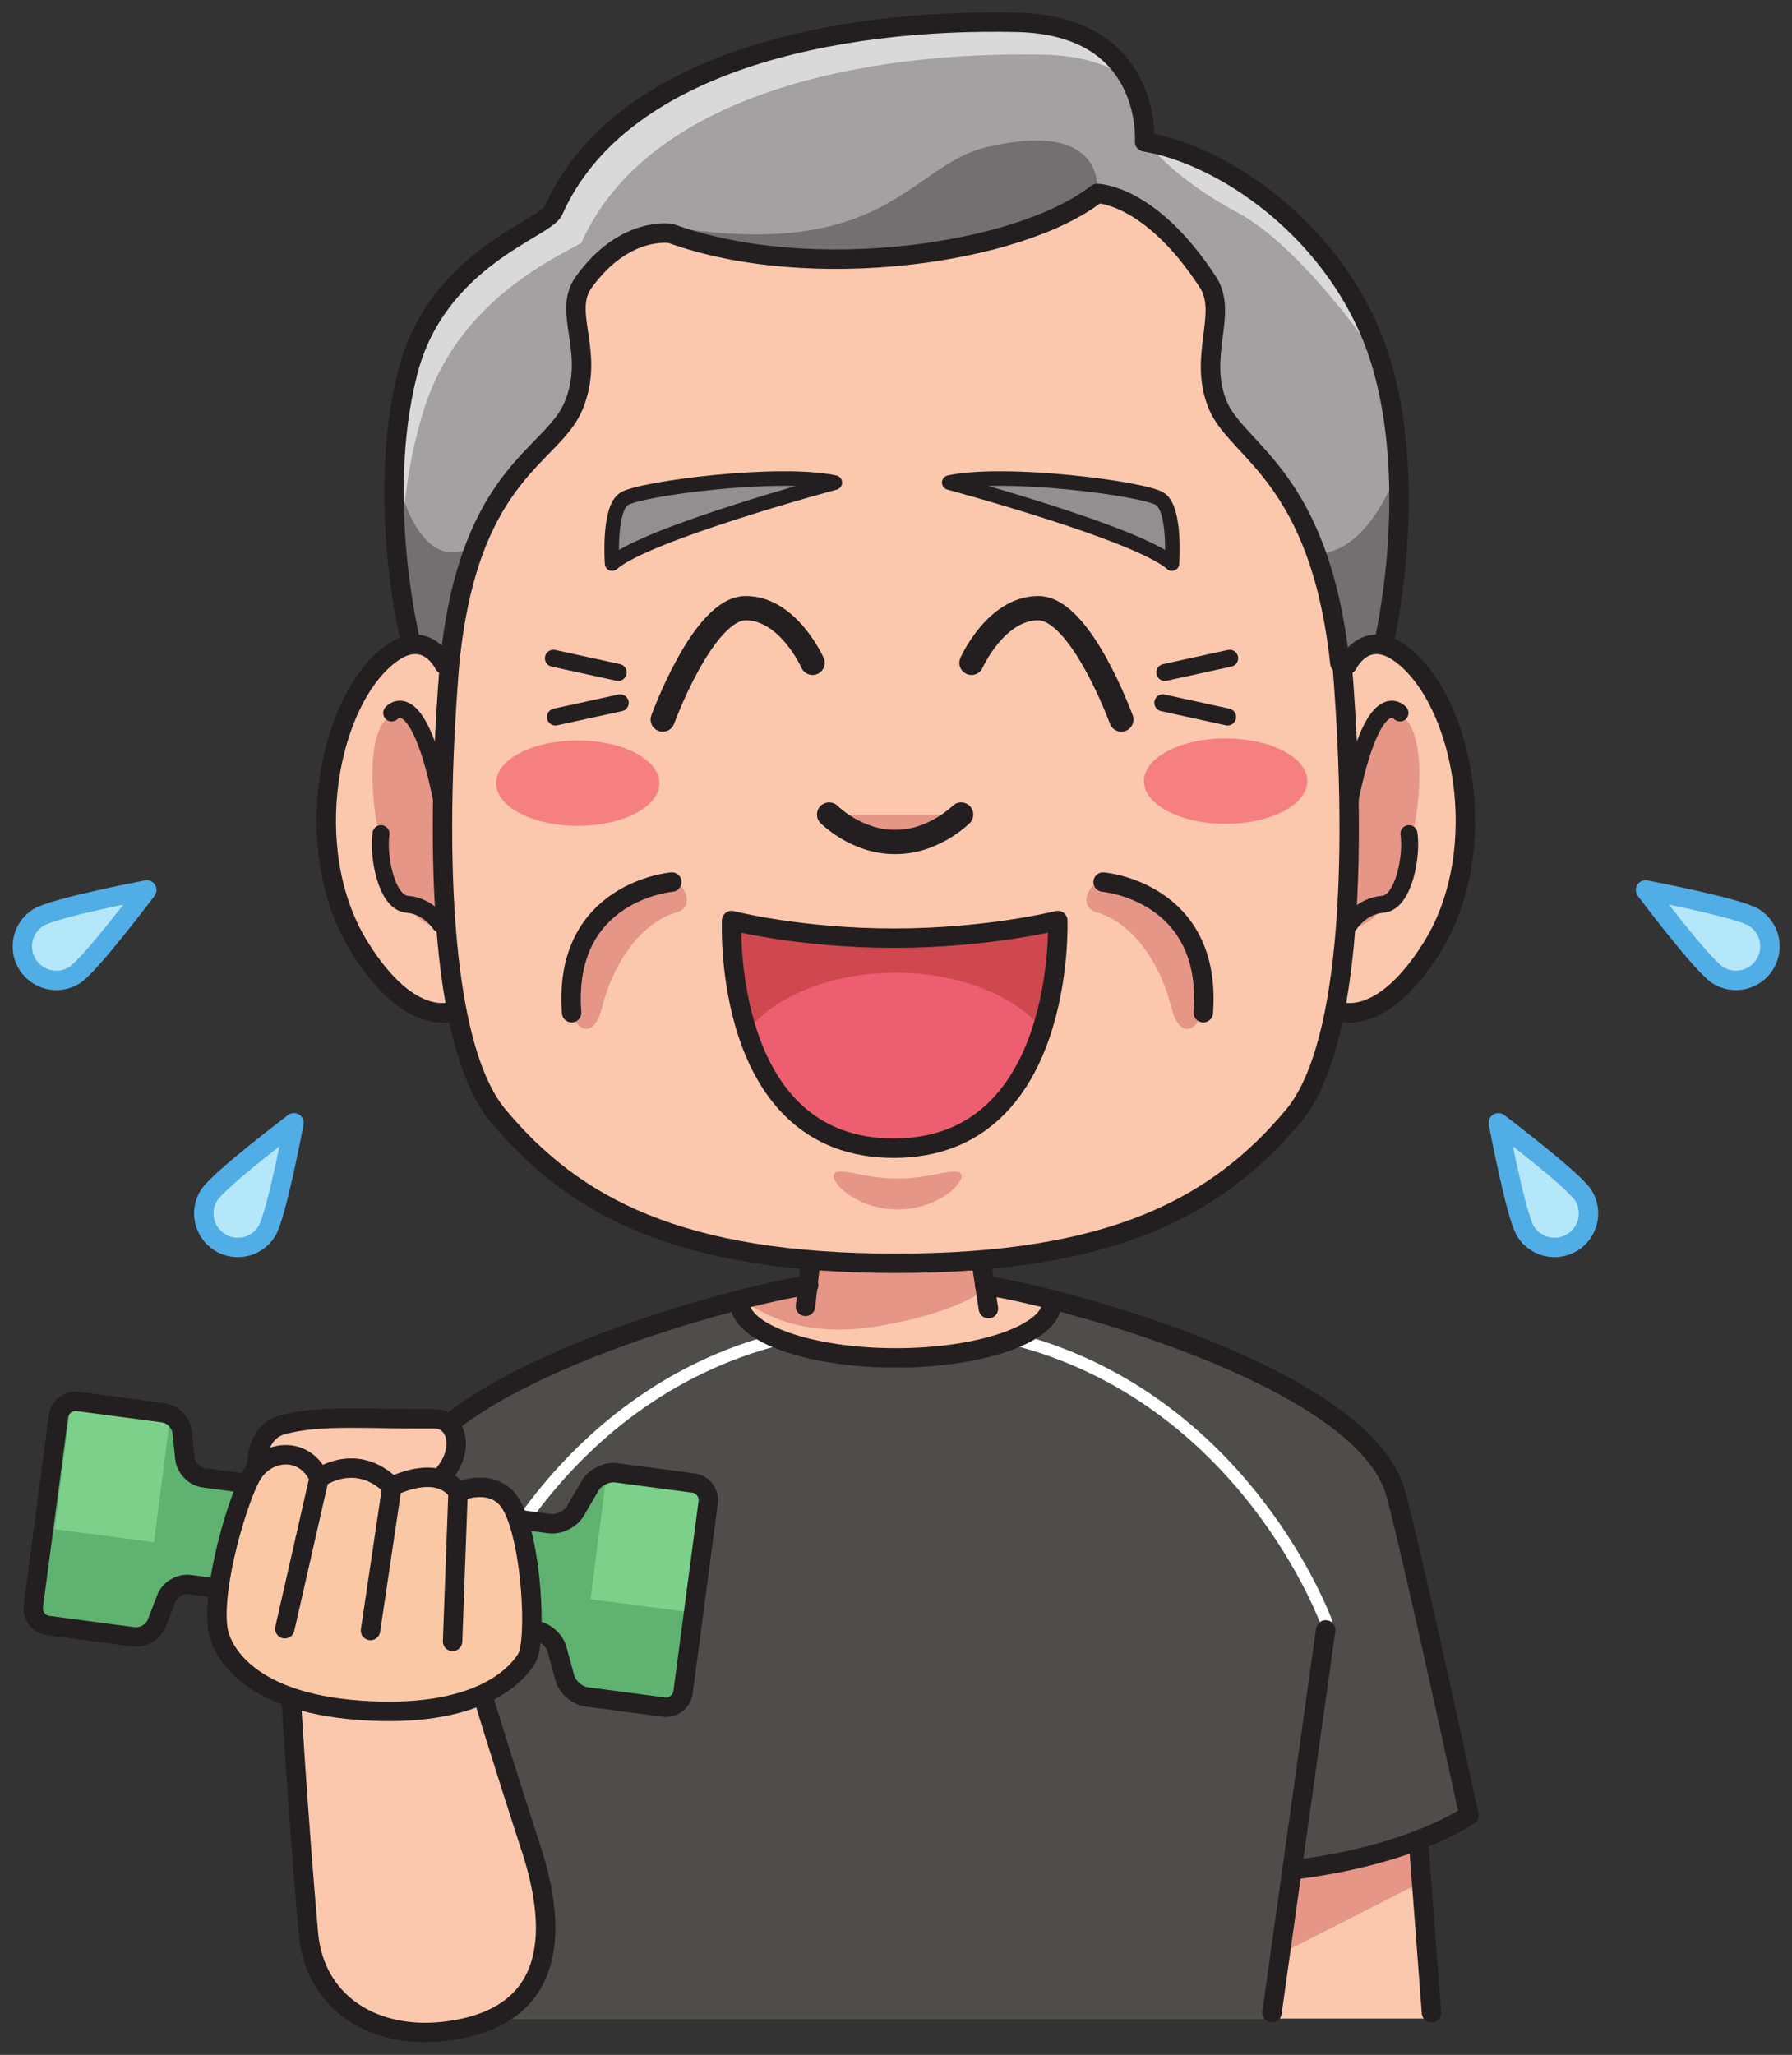 <?xml version="1.0" encoding="UTF-8" standalone="no"?>
<!-- Created with Inkscape (http://www.inkscape.org/) -->

<svg
   xmlns:dc="http://purl.org/dc/elements/1.1/"
   xmlns:cc="http://creativecommons.org/ns#"
   xmlns:rdf="http://www.w3.org/1999/02/22-rdf-syntax-ns#"
   xmlns:svg="http://www.w3.org/2000/svg"
   xmlns="http://www.w3.org/2000/svg"
   xmlns:sodipodi="http://sodipodi.sourceforge.net/DTD/sodipodi-0.dtd"
   xmlns:inkscape="http://www.inkscape.org/namespaces/inkscape"
   id="svg2"
   version="1.1"
   inkscape:version="0.91 r13725"
   xml:space="preserve"
   width="706.598"
   height="810"
   viewBox="0 0 706.598 810"
   sodipodi:docname="publicdomainq-grandfather-physical-training.svg"
   inkscape:export-filename="/media/sdb1/_GRAFIKA/Publicdomainq/lidi/publicdomainq-grandfather-physical-training.png"
   inkscape:export-xdpi="88.984169"
   inkscape:export-ydpi="88.984169"><rect x="0" y="0" width="706.598" height="810" fill="#333333" stroke="none"/><title
     id="title7699">Grandfather - physical training</title><defs
     id="defs6"><clipPath
       clipPathUnits="userSpaceOnUse"
       id="clipPath58"><path
         d="M 248.324,1461.59 C 126.266,1426.93 127.109,1220.15 127.109,1220.15 128.004,1110.01 139.297,920.891 208.629,851.066 277.488,781.75 343.082,748.82 400.598,733.75 c 0,0 71.066,-21.051 138.136,4.621 56.399,18.891 119.641,56.09 183.711,129.902 70.293,80.997 62.305,300.467 54.805,400.977 -2.207,29.79 -19.727,63.35 -27.156,71.62 -108.156,120.31 -110.422,196.84 -110.422,196.84 l -14.07,-18.1 c -25.891,-27.68 -74.395,-55.98 -164.289,-72.31 0,0 28.632,110.96 53.828,131.22 0,0 -108.278,-147.61 -291.328,-187.67 0,0 4.953,25.09 18.875,58.15 l 5.636,12.59 z"
         id="path60"
         inkscape:connector-curvature="0" /></clipPath><linearGradient
       x1="0"
       y1="0"
       x2="1"
       y2="0"
       gradientUnits="userSpaceOnUse"
       gradientTransform="matrix(-1.44e-5,329.108,329.108,1.44e-5,454.57,998.091)"
       spreadMethod="pad"
       id="linearGradient62"><stop
         style="stop-opacity:1;stop-color:#fcd0b4"
         offset="0"
         id="stop64" /><stop
         style="stop-opacity:1;stop-color:#f7918c"
         offset="1"
         id="stop66" /></linearGradient></defs><sodipodi:namedview
     pagecolor="#ffffff"
     bordercolor="#666666"
     borderopacity="1"
     objecttolerance="10"
     gridtolerance="10"
     guidetolerance="10"
     inkscape:pageopacity="0"
     inkscape:pageshadow="2"
     inkscape:window-width="1920"
     inkscape:window-height="1125"
     id="namedview4"
     showgrid="false"
     inkscape:zoom="0.97716411"
     inkscape:cx="586.74537"
     inkscape:cy="372.01425"
     inkscape:window-x="0"
     inkscape:window-y="0"
     inkscape:window-maximized="1"
     inkscape:current-layer="svg2"
     fit-margin-top="5"
     fit-margin-left="5"
     fit-margin-bottom="5"
     fit-margin-right="5" /><g
     id="g12"
     transform="matrix(0.479,0,0,-0.479,4.981,804.997)"><path
       d="m 1167.97,19.449 -10.71,146.36 -860.44,0 -10.711,-146.36 881.861,0"
       style="fill:#fbc8ad;fill-opacity:1;fill-rule:nonzero;stroke:none"
       id="path14"
       inkscape:connector-curvature="0" /><path
       d="m 300.582,181.359 -5,-50 117.914,-60.41 13.75,110.41 -126.664,0"
       style="fill:#e59686;fill-opacity:1;fill-rule:nonzero;stroke:none"
       id="path16"
       inkscape:connector-curvature="0" /><path
       d="m 1153.91,181.359 5,-50 -118.75,-60.41 -12.91,110.41 126.66,0"
       style="fill:#e59686;fill-opacity:1;fill-rule:nonzero;stroke:none"
       id="path18"
       inkscape:connector-curvature="0" /><path
       d="m 1036.68,19.449 6.23,105.153 4.5,15.328 c 99.13,12.05 151.38,46.89 151.38,46.89 0,0 -45.68,211.34 -60.29,264.961 -21.11,77.508 -190.254,145.231 -285.293,162.5 l -252.93,-0.109 C 505.121,596.84 336.656,529.129 315.582,451.781 300.973,398.16 255.293,186.82 255.293,186.82 c 0,0 52.25,-34.84 151.387,-46.89 l 3.742,-9.371 -6.926,-111.11 633.184,0"
       style="fill:#4f4c4c;fill-opacity:1;fill-rule:nonzero;stroke:none"
       id="path20"
       inkscape:connector-curvature="0" /><path
       d="m 855.531,611.969 c 0,-25.18 -57.519,-45.578 -128.488,-45.578 -70.969,0 -128.488,20.398 -128.488,45.578 l 1.722,2.203 c 38.418,7.008 64.883,10.109 64.883,10.109 l 0.774,-0.742 1.726,24.492 118.762,0 1.582,-22.48 0.918,-1.27 c 0,0 26.191,-3.062 64.285,-10 l 2.324,-2.312"
       style="fill:#fbc8ad;fill-opacity:1;fill-rule:nonzero;stroke:none"
       id="path22"
       inkscape:connector-curvature="0" /><path
       d="m 657.035,642.41 141.875,2.078 0,-25.828 c 0,0 -20.019,-18.07 -86.25,-29.379 -76.875,-13.121 -112.5,23.328 -112.5,23.328 l 54.797,6.672 2.078,23.129"
       style="fill:#e59686;fill-opacity:1;fill-rule:nonzero;stroke:none"
       id="path24"
       inkscape:connector-curvature="0" /><path
       d="m 373.496,344.609 c 0,0 66.664,186.332 260,234.672"
       style="fill:none;stroke:#ffffff;stroke-width:10;stroke-linecap:butt;stroke-linejoin:miter;stroke-miterlimit:10;stroke-dasharray:none;stroke-opacity:1"
       id="path26"
       inkscape:connector-curvature="0" /><path
       d="m 1081.83,344.609 c 0,0 -66.67,186.332 -259.998,234.672"
       style="fill:none;stroke:#ffffff;stroke-width:10;stroke-linecap:butt;stroke-linejoin:miter;stroke-miterlimit:10;stroke-dasharray:none;stroke-opacity:1"
       id="path28"
       inkscape:connector-curvature="0" /><path
       d="m 327.66,1152.21 c 0,0 -29.164,116.66 -2.5,221.66 23.895,94.08 113.336,118.34 120,133.34 54.582,122.83 233.332,158.33 381.66,155 112.09,-2.52 105,-98.34 105,-98.34 70,-11.66 168.34,-81.66 197.1,-190 27.8,-104.71 -0.01,-221.66 -0.01,-221.66 l -5.41,-23.34 -780.004,-13.34 -15.836,36.68"
       style="fill:#a3a1a1;fill-opacity:1;fill-rule:nonzero;stroke:none"
       id="path30"
       inkscape:connector-curvature="0" /><path
       d="m 338.359,1342.97 c 27.586,88.9 105.75,124.15 129.707,137.57 54.579,122.84 233.329,158.33 381.664,155 32.383,-0.73 54.778,-9.27 70.313,-21.01 -12.754,23.45 -39.051,46.46 -93.223,47.68 -148.328,3.33 -327.078,-32.17 -381.66,-155 -6.664,-15 -96.105,-39.26 -120,-133.34 -26.664,-105 2.5,-221.66 2.5,-221.66 0,0 -21.41,87.3 10.699,190.76"
       style="fill:#dad9d9;fill-opacity:1;fill-rule:nonzero;stroke:none"
       id="path32"
       inkscape:connector-curvature="0" /><path
       d="m 355.16,1133.87 c 0,0 -14.422,30.2 -43.75,8.75 -51.25,-37.5 -75.836,-160.425 -26.25,-240.839 42.887,-69.551 78.75,-52.914 78.75,-52.914"
       style="fill:#fbc8ad;fill-opacity:1;fill-rule:nonzero;stroke:none"
       id="path34"
       inkscape:connector-curvature="0" /><path
       d="m 361.402,1017.19 c 8.075,-39.686 23.133,-89.842 2.52,-98.319 -9.328,-3.828 -40,-8.75 -60,65 -10.586,39.039 -12.609,99.269 8.008,107.749 20.633,8.47 41.394,-34.76 49.472,-74.43"
       style="fill:#e59686;fill-opacity:1;fill-rule:nonzero;stroke:none"
       id="path36"
       inkscape:connector-curvature="0" /><path
       d="m 1098.92,1133.87 c 0,0 14.42,30.2 43.75,8.75 51.25,-37.5 75.83,-160.425 26.25,-240.839 -42.88,-69.551 -78.75,-52.914 -78.75,-52.914"
       style="fill:#fbc8ad;fill-opacity:1;fill-rule:nonzero;stroke:none"
       id="path38"
       inkscape:connector-curvature="0" /><path
       d="m 1092.68,1017.19 c -8.08,-39.686 -23.13,-89.842 -2.52,-98.319 9.33,-3.828 40,-8.75 60,65 10.59,39.039 12.61,99.269 -8.01,107.749 -20.63,8.47 -41.39,-34.76 -49.47,-74.43"
       style="fill:#e59686;fill-opacity:1;fill-rule:nonzero;stroke:none"
       id="path40"
       inkscape:connector-curvature="0" /><path
       d="M 1094.14,1137.6 C 1106.3,991.156 1103.7,821.207 1054.3,762.203 991.488,687.191 904.496,640.969 727.043,640.969 c -177.457,0 -264.453,46.222 -327.258,121.234 -49.859,59.559 -52.047,232.168 -39.488,379.527 l 0.426,2.2 c 17.351,148.78 84.066,161.42 101.101,202.85 18.332,44.58 -9.91,76.44 8.336,101.67 33.75,46.67 71.664,40 71.664,40 115,-41.67 287.086,-17.08 350.836,32.92 0,0 43.75,0 91.262,-72.92 16.998,-26.09 -8.762,-61.24 8.328,-101.67 16.04,-37.92 83.76,-58.22 100.33,-211.96 l 1.56,2.78"
       style="fill:#fbc8ad;fill-opacity:1;fill-rule:nonzero;stroke:none"
       id="path42"
       inkscape:connector-curvature="0" /><path
       d="m 532.41,1036.11 c 0,-19.41 -30.097,-35.14 -67.234,-35.14 -37.129,0 -67.238,15.73 -67.238,35.14 0,19.41 30.109,35.15 67.238,35.15 37.137,0 67.234,-15.74 67.234,-35.15"
       style="fill:#f6807f;fill-opacity:1;fill-rule:nonzero;stroke:none"
       id="path44"
       inkscape:connector-curvature="0" /><path
       d="m 1065.75,1037.78 c 0,-19.41 -30.1,-35.15 -67.238,-35.15 -37.129,0 -67.239,15.74 -67.239,35.15 0,19.41 30.11,35.15 67.239,35.15 37.138,0 67.238,-15.74 67.238,-35.15"
       style="fill:#f6807f;fill-opacity:1;fill-rule:nonzero;stroke:none"
       id="path46"
       inkscape:connector-curvature="0" /><path
       d="m 860.336,923.031 c 0,0 6.848,-187.343 -135.031,-187.343 -141.883,0 -133.453,187.343 -133.453,187.343 0,0 56.191,-14.5 133.453,-14.5 77.258,0 135.031,14.5 135.031,14.5"
       style="fill:#ed5f70;fill-opacity:1;fill-rule:nonzero;stroke:none"
       id="path48"
       inkscape:connector-curvature="0" /><path
       d="m 726.824,880.066 c 52.321,0 97.711,-18.66 120.692,-46.046 14.375,45.23 12.82,89.011 12.82,89.011 0,0 -57.773,-14.5 -135.031,-14.5 -77.262,0 -133.453,14.5 -133.453,14.5 0,0 -1.989,-45.125 12.714,-91.074 22.391,28.488 68.661,48.109 122.258,48.109"
       style="fill:#cf484f;fill-opacity:1;fill-rule:nonzero;stroke:none"
       id="path50"
       inkscape:connector-curvature="0" /><path
       d="m 493.496,1216.78 c 0,0 -3.328,45.01 10,53.34 13.328,8.33 126.664,23.33 173.328,13.33 0,0 -154.992,-41.67 -183.328,-66.67"
       style="fill:#918f90;fill-opacity:1;fill-rule:nonzero;stroke:none"
       id="path52"
       inkscape:connector-curvature="0" /><path
       d="m 954.32,1216.78 c 0,0 3.34,45.01 -10,53.34 -13.32,8.33 -126.66,23.33 -173.32,13.33 0,0 154.992,-41.67 183.32,-66.67"
       style="fill:#918f90;fill-opacity:1;fill-rule:nonzero;stroke:none"
       id="path54"
       inkscape:connector-curvature="0" /><path
       d="m 545.16,953.453 c 7.5,0 17.375,-19.14 1.25,-23.75 -26.25,-7.5 -50.57,-36.66 -61.25,-78.336 -8.328,-32.504 -27.5,-12.914 -26.25,4.586 1.25,17.5 3.75,52.5 22.5,68.75 18.75,16.25 41.25,28.75 63.75,28.75"
       style="fill:#e59686;fill-opacity:1;fill-rule:nonzero;stroke:none"
       id="path56"
       inkscape:connector-curvature="0" /><path
       d="m 893.91,953.453 c -7.5,0 -17.371,-19.14 -1.25,-23.75 26.25,-7.5 50.567,-36.66 61.25,-78.336 8.332,-32.504 27.5,-12.914 26.25,4.586 -1.25,17.5 -3.75,52.5 -22.5,68.75 -18.75,16.25 -41.25,28.75 -63.75,28.75"
       style="fill:#e59686;fill-opacity:1;fill-rule:nonzero;stroke:none"
       id="path58"
       inkscape:connector-curvature="0" /><path
       d="m 935.277,1561.33 c 0,0 68.203,-16.45 112.173,-57.89 62.95,-59.34 75.25,-116.51 75.25,-116.51 0,0 -60.06,89.73 -114.34,118.68 -50.837,27.12 -73.083,55.72 -73.083,55.72"
       style="fill:#dad9d9;fill-opacity:1;fill-rule:nonzero;stroke:none"
       id="path60-3"
       inkscape:connector-curvature="0" /><path
       d="m 1142.79,1301.64 c 0,0 -21.34,-73.43 -67.35,-76.72 l 18.7,-87.32 34.77,14.61 c 0,0 18.11,108.63 13.88,149.43"
       style="fill:#727070;fill-opacity:1;fill-rule:nonzero;stroke:none"
       id="path62"
       inkscape:connector-curvature="0" /><path
       d="m 312.922,1301.64 c 0,0 15.402,-90.96 60.316,-73.43 L 359,1139.48 l -33.371,12.73 c 0,0 -16.582,108.63 -12.707,149.43"
       style="fill:#727070;fill-opacity:1;fill-rule:nonzero;stroke:none"
       id="path64"
       inkscape:connector-curvature="0" /><path
       d="m 780.434,714.945 c 5.175,-4.812 -15.887,-29.609 -51.95,-29.609 -36.058,0 -57.113,24.797 -51.937,29.609 4.562,5.43 26.32,-4.687 51.937,-4.121 25.641,-0.566 47.379,9.551 51.95,4.121"
       style="fill:#e59686;fill-opacity:1;fill-rule:nonzero;stroke:none"
       id="path66"
       inkscape:connector-curvature="0" /><path
       d="m 892.66,1521.37 c 0,0 10.059,62.24 -91.269,37.98 -62.575,-14.99 -80.911,-92.5 -254.981,-66.32 0,0 21.25,-22.5 108.75,-25 87.5,-2.5 161.66,18.62 180,23.75 31.25,8.75 57.5,29.59 57.5,29.59"
       style="fill:#727070;fill-opacity:1;fill-rule:nonzero;stroke:none"
       id="path68"
       inkscape:connector-curvature="0" /><path
       d="M 655.289,623.012 C 601.172,615.629 342.055,548.961 315.582,451.781 300.973,398.16 255.293,186.82 255.293,186.82 c 0,0 46.98,-34.238 146.117,-46.289"
       style="fill:none;stroke:#231f20;stroke-width:16;stroke-linecap:round;stroke-linejoin:round;stroke-miterlimit:10;stroke-dasharray:none;stroke-opacity:1"
       id="path70"
       inkscape:connector-curvature="0" /><path
       d="M 373.188,339.281 414.543,38.102"
       style="fill:none;stroke:#231f20;stroke-width:16;stroke-linecap:round;stroke-linejoin:round;stroke-miterlimit:10;stroke-dasharray:none;stroke-opacity:1"
       id="path72"
       inkscape:connector-curvature="0" /><path
       d="M 296.82,165.809 286.109,24.281"
       style="fill:none;stroke:#231f20;stroke-width:16;stroke-linecap:round;stroke-linejoin:round;stroke-miterlimit:10;stroke-dasharray:none;stroke-opacity:1"
       id="path74"
       inkscape:connector-curvature="0" /><path
       d="m 800.238,622.801 c 57.11,-7.871 312.012,-74.672 338.262,-171.02 14.61,-53.621 60.29,-264.961 60.29,-264.961 0,0 -45.74,-32.988 -144.88,-45.039"
       style="fill:none;stroke:#231f20;stroke-width:16;stroke-linecap:round;stroke-linejoin:round;stroke-miterlimit:10;stroke-dasharray:none;stroke-opacity:1"
       id="path76"
       inkscape:connector-curvature="0" /><path
       d="M 1080.89,339.281 1036.68,24.281"
       style="fill:none;stroke:#231f20;stroke-width:16;stroke-linecap:round;stroke-linejoin:round;stroke-miterlimit:10;stroke-dasharray:none;stroke-opacity:1"
       id="path78"
       inkscape:connector-curvature="0" /><path
       d="M 1157.26,165.809 1167.97,24.281"
       style="fill:none;stroke:#231f20;stroke-width:16;stroke-linecap:round;stroke-linejoin:round;stroke-miterlimit:10;stroke-dasharray:none;stroke-opacity:1"
       id="path80"
       inkscape:connector-curvature="0" /><path
       d="M 656.809,642.059 652.66,605.531"
       style="fill:none;stroke:#231f20;stroke-width:16;stroke-linecap:round;stroke-linejoin:round;stroke-miterlimit:10;stroke-dasharray:none;stroke-opacity:1"
       id="path82"
       inkscape:connector-curvature="0" /><path
       d="m 803.285,603.66 -5.82,37.711"
       style="fill:none;stroke:#231f20;stroke-width:16;stroke-linecap:round;stroke-linejoin:round;stroke-miterlimit:10;stroke-dasharray:none;stroke-opacity:1"
       id="path84"
       inkscape:connector-curvature="0" /><path
       d="m 855.531,608.711 c 0,-25.18 -57.519,-45.582 -128.488,-45.582 -70.969,0 -128.488,20.402 -128.488,45.582"
       style="fill:none;stroke:#231f20;stroke-width:16;stroke-linecap:round;stroke-linejoin:round;stroke-miterlimit:10;stroke-dasharray:none;stroke-opacity:1"
       id="path86"
       inkscape:connector-curvature="0" /><path
       d="m 355.16,1133.87 c 0,0 -14.422,30.2 -43.75,8.75 -51.25,-37.5 -75.836,-160.425 -26.25,-240.839 42.887,-69.551 78.75,-52.914 78.75,-52.914"
       style="fill:none;stroke:#231f20;stroke-width:16;stroke-linecap:round;stroke-linejoin:round;stroke-miterlimit:10;stroke-dasharray:none;stroke-opacity:1"
       id="path88"
       inkscape:connector-curvature="0" /><path
       d="m 312.035,1093.87 c 0,0 21.875,26.25 41.875,-75"
       style="fill:none;stroke:#231f20;stroke-width:14;stroke-linecap:round;stroke-linejoin:round;stroke-miterlimit:10;stroke-dasharray:none;stroke-opacity:1"
       id="path90"
       inkscape:connector-curvature="0" /><path
       d="m 1098.92,1133.87 c 0,0 14.42,30.2 43.75,8.75 51.25,-37.5 75.83,-160.425 26.25,-240.839 -42.88,-69.551 -78.75,-52.914 -78.75,-52.914"
       style="fill:none;stroke:#231f20;stroke-width:16;stroke-linecap:round;stroke-linejoin:round;stroke-miterlimit:10;stroke-dasharray:none;stroke-opacity:1"
       id="path92"
       inkscape:connector-curvature="0" /><path
       d="m 1142.05,1093.87 c 0,0 -21.88,26.25 -41.88,-75"
       style="fill:none;stroke:#231f20;stroke-width:14;stroke-linecap:round;stroke-linejoin:round;stroke-miterlimit:10;stroke-dasharray:none;stroke-opacity:1"
       id="path94"
       inkscape:connector-curvature="0" /><path
       d="m 493.496,1216.78 c 0,0 -3.328,45.01 10,53.34 13.328,8.33 126.664,23.33 173.328,13.33 0,0 -154.992,-41.67 -183.328,-66.67 z"
       style="fill:none;stroke:#231f20;stroke-width:12;stroke-linecap:round;stroke-linejoin:round;stroke-miterlimit:10;stroke-dasharray:none;stroke-opacity:1"
       id="path96"
       inkscape:connector-curvature="0" /><path
       d="m 658.496,1135.12 c 0,0 -20,45 -55,45 -35,0 -68.336,-91.67 -68.336,-91.67"
       style="fill:none;stroke:#231f20;stroke-width:20;stroke-linecap:round;stroke-linejoin:round;stroke-miterlimit:10;stroke-dasharray:none;stroke-opacity:1"
       id="path98"
       inkscape:connector-curvature="0" /><path
       d="m 860.336,923.031 c 0,0 6.848,-187.343 -135.031,-187.343 -141.883,0 -133.453,187.343 -133.453,187.343 0,0 56.191,-14.5 133.453,-14.5 77.258,0 135.031,14.5 135.031,14.5 z"
       style="fill:none;stroke:#231f20;stroke-width:16;stroke-linecap:round;stroke-linejoin:round;stroke-miterlimit:10;stroke-dasharray:none;stroke-opacity:1"
       id="path100"
       inkscape:connector-curvature="0" /><path
       d="m 672.113,1010.27 c 0,0 22.532,-22.551 53.496,-22.551 l 1.692,0 c 30.976,0 53.496,22.551 53.496,22.551"
       style="fill:#e59686;fill-opacity:1;fill-rule:nonzero;stroke:none"
       id="path102"
       inkscape:connector-curvature="0" /><path
       d="m 672.113,1010.27 c 0,0 22.532,-22.551 53.496,-22.551 l 1.692,0 c 30.976,0 53.496,22.551 53.496,22.551"
       style="fill:none;stroke:#231f20;stroke-width:20;stroke-linecap:round;stroke-linejoin:round;stroke-miterlimit:10;stroke-dasharray:none;stroke-opacity:1"
       id="path104"
       inkscape:connector-curvature="0" /><path
       d="m 954.32,1216.78 c 0,0 3.34,45.01 -10,53.34 -13.32,8.33 -126.66,23.33 -173.32,13.33 0,0 154.992,-41.67 183.32,-66.67 z"
       style="fill:none;stroke:#231f20;stroke-width:12;stroke-linecap:round;stroke-linejoin:round;stroke-miterlimit:10;stroke-dasharray:none;stroke-opacity:1"
       id="path106"
       inkscape:connector-curvature="0" /><path
       d="m 789.32,1135.12 c 0,0 20,45 55,45 35,0 68.34,-91.67 68.34,-91.67"
       style="fill:none;stroke:#231f20;stroke-width:20;stroke-linecap:round;stroke-linejoin:round;stroke-miterlimit:10;stroke-dasharray:none;stroke-opacity:1"
       id="path108"
       inkscape:connector-curvature="0" /><path
       d="m 1128.91,1152.21 c 0,0 27.81,116.95 0.01,221.66 -28.76,108.34 -127.1,178.34 -197.1,190 0,0 7.09,95.82 -105,98.34 -148.328,3.33 -327.078,-32.17 -381.66,-155 -6.664,-15 -96.105,-39.26 -120,-133.34 -26.664,-105 2.5,-221.66 2.5,-221.66"
       style="fill:none;stroke:#231f20;stroke-width:16;stroke-linecap:round;stroke-linejoin:round;stroke-miterlimit:10;stroke-dasharray:none;stroke-opacity:1"
       id="path110"
       inkscape:connector-curvature="0" /><path
       d="M 1094.14,1137.6 C 1106.3,991.156 1103.7,821.207 1054.3,762.203 991.488,687.191 904.496,640.969 727.043,640.969 c -177.457,0 -264.453,46.222 -327.258,121.234 -49.859,59.559 -52.047,232.168 -39.488,379.527 l 0.426,2.2 c 17.351,148.78 84.066,161.42 101.101,202.85 18.332,44.58 -9.91,76.44 8.336,101.67 33.75,46.67 71.664,40 71.664,40 115,-41.67 287.086,-17.08 350.836,32.92 0,0 43.75,0 91.262,-72.92 16.998,-26.09 -8.762,-61.24 8.328,-101.67 16.04,-37.92 83.76,-58.22 100.33,-211.96 l 1.56,2.78 z"
       style="fill:none;stroke:#231f20;stroke-width:16;stroke-linecap:round;stroke-linejoin:round;stroke-miterlimit:10;stroke-dasharray:none;stroke-opacity:1"
       id="path112"
       inkscape:connector-curvature="0" /><path
       d="m 542.66,954.703 c 0,0 -90,-7.5 -82.5,-107.5"
       style="fill:none;stroke:#231f20;stroke-width:16;stroke-linecap:round;stroke-linejoin:round;stroke-miterlimit:10;stroke-dasharray:none;stroke-opacity:1"
       id="path114"
       inkscape:connector-curvature="0" /><path
       d="m 897.66,954.703 c 0,0 90,-7.5 82.5,-107.5"
       style="fill:none;stroke:#231f20;stroke-width:16;stroke-linecap:round;stroke-linejoin:round;stroke-miterlimit:10;stroke-dasharray:none;stroke-opacity:1"
       id="path116"
       inkscape:connector-curvature="0" /><path
       d="m 498.496,1127.21 -53.336,11.66"
       style="fill:none;stroke:#231f20;stroke-width:14;stroke-linecap:round;stroke-linejoin:round;stroke-miterlimit:10;stroke-dasharray:none;stroke-opacity:1"
       id="path118"
       inkscape:connector-curvature="0" /><path
       d="m 500.16,1102.21 -53.336,-11.67"
       style="fill:none;stroke:#231f20;stroke-width:14;stroke-linecap:round;stroke-linejoin:round;stroke-miterlimit:10;stroke-dasharray:none;stroke-opacity:1"
       id="path120"
       inkscape:connector-curvature="0" /><path
       d="m 948.5,1127.21 53.33,11.66"
       style="fill:none;stroke:#231f20;stroke-width:14;stroke-linecap:round;stroke-linejoin:round;stroke-miterlimit:10;stroke-dasharray:none;stroke-opacity:1"
       id="path122"
       inkscape:connector-curvature="0" /><path
       d="m 946.832,1102.21 53.328,-11.67"
       style="fill:none;stroke:#231f20;stroke-width:14;stroke-linecap:round;stroke-linejoin:round;stroke-miterlimit:10;stroke-dasharray:none;stroke-opacity:1"
       id="path124"
       inkscape:connector-curvature="0" /><path
       d="m 351.91,920.176 c 0,0 -9.465,14.867 -27.039,16.222 -17.57,1.352 -24.336,40.551 -21.629,58.125"
       style="fill:none;stroke:#231f20;stroke-width:14;stroke-linecap:round;stroke-linejoin:round;stroke-miterlimit:10;stroke-dasharray:none;stroke-opacity:1"
       id="path126"
       inkscape:connector-curvature="0" /><path
       d="m 1100.78,920.176 c 0,0 9.46,14.867 27.04,16.222 17.57,1.352 24.33,40.551 21.62,58.125"
       style="fill:none;stroke:#231f20;stroke-width:14;stroke-linecap:round;stroke-linejoin:round;stroke-miterlimit:10;stroke-dasharray:none;stroke-opacity:1"
       id="path128"
       inkscape:connector-curvature="0" /><path
       d="m 209.164,667.27 c -8.152,-13.141 -25.414,-17.18 -38.562,-9.051 -13.129,8.152 -17.184,25.41 -9.043,38.562 8.168,13.137 70.019,59.797 70.019,59.797 0,0 -14.277,-76.172 -22.414,-89.308"
       style="fill:#b5e7fa;fill-opacity:1;fill-rule:nonzero;stroke:none"
       id="path130"
       inkscape:connector-curvature="0" /><path
       d="m 209.164,667.27 c -8.152,-13.141 -25.414,-17.18 -38.562,-9.051 -13.129,8.152 -17.184,25.41 -9.043,38.562 8.168,13.137 70.019,59.797 70.019,59.797 0,0 -14.277,-76.172 -22.414,-89.308 z"
       style="fill:none;stroke:#51ade5;stroke-width:16;stroke-linecap:round;stroke-linejoin:round;stroke-miterlimit:10;stroke-dasharray:none;stroke-opacity:1"
       id="path132"
       inkscape:connector-curvature="0" /><path
       d="m 50.824,878.023 c -13.125,-8.183 -30.391,-4.16 -38.59,8.934 -8.168,13.125 -4.168,30.391 8.953,38.586 13.129,8.172 89.243,22.656 89.243,22.656 0,0 -46.496,-61.992 -59.606,-70.176"
       style="fill:#b5e7fa;fill-opacity:1;fill-rule:nonzero;stroke:none"
       id="path134"
       inkscape:connector-curvature="0" /><path
       d="m 50.824,878.023 c -13.125,-8.183 -30.391,-4.16 -38.59,8.934 -8.168,13.125 -4.168,30.391 8.953,38.586 13.129,8.172 89.243,22.656 89.243,22.656 0,0 -46.496,-61.992 -59.606,-70.176 z"
       style="fill:none;stroke:#51ade5;stroke-width:16;stroke-linecap:round;stroke-linejoin:round;stroke-miterlimit:10;stroke-dasharray:none;stroke-opacity:1"
       id="path136"
       inkscape:connector-curvature="0" /><path
       d="m 1245.43,667.27 c 8.16,-13.141 25.41,-17.18 38.57,-9.051 13.13,8.152 17.18,25.41 9.04,38.562 -8.17,13.137 -70.02,59.797 -70.02,59.797 0,0 14.28,-76.172 22.41,-89.308"
       style="fill:#b5e7fa;fill-opacity:1;fill-rule:nonzero;stroke:none"
       id="path138"
       inkscape:connector-curvature="0" /><path
       d="m 1245.43,667.27 c 8.16,-13.141 25.41,-17.18 38.57,-9.051 13.13,8.152 17.18,25.41 9.04,38.562 -8.17,13.137 -70.02,59.797 -70.02,59.797 0,0 14.28,-76.172 22.41,-89.308 z"
       style="fill:none;stroke:#51ade5;stroke-width:16;stroke-linecap:round;stroke-linejoin:round;stroke-miterlimit:10;stroke-dasharray:none;stroke-opacity:1"
       id="path140"
       inkscape:connector-curvature="0" /><path
       d="m 1403.77,878.023 c 13.13,-8.183 30.4,-4.16 38.6,8.934 8.16,13.125 4.16,30.391 -8.96,38.586 -13.13,8.172 -89.24,22.656 -89.24,22.656 0,0 46.5,-61.992 59.6,-70.176"
       style="fill:#b5e7fa;fill-opacity:1;fill-rule:nonzero;stroke:none"
       id="path142"
       inkscape:connector-curvature="0" /><path
       d="m 1403.77,878.023 c 13.13,-8.183 30.4,-4.16 38.6,8.934 8.16,13.125 4.16,30.391 -8.96,38.586 -13.13,8.172 -89.24,22.656 -89.24,22.656 0,0 46.5,-61.992 59.6,-70.176 z"
       style="fill:none;stroke:#51ade5;stroke-width:16;stroke-linecap:round;stroke-linejoin:round;stroke-miterlimit:10;stroke-dasharray:none;stroke-opacity:1"
       id="path144"
       inkscape:connector-curvature="0" /><path
       d="m 201.43,461.332 c 0,0 -6.66,39.406 20.918,46.816 31.086,8.391 69.957,4.434 124.531,4.872 26.594,0.218 28.976,-48.782 -25.594,-66.899"
       style="fill:#fbc8ad;fill-opacity:1;fill-rule:nonzero;stroke:none"
       id="path146"
       inkscape:connector-curvature="0" /><path
       d="m 201.43,461.332 c 0,0 -6.66,39.406 20.918,46.816 31.086,8.391 69.957,4.434 124.531,4.872 26.594,0.218 28.976,-48.782 -25.594,-66.899"
       style="fill:none;stroke:#231f20;stroke-width:16;stroke-linecap:round;stroke-linejoin:round;stroke-miterlimit:10;stroke-dasharray:none;stroke-opacity:1"
       id="path148"
       inkscape:connector-curvature="0" /><path
       d="m 228.676,292.5 c 0,0 6.484,-109.891 14.82,-203.219 5.082,-56.91 54.234,-88.18 115,-80 C 445.16,20.949 450.16,87.609 426.824,159.281 402.016,235.48 388.145,281.629 388.145,281.629"
       style="fill:#fbc8ad;fill-opacity:1;fill-rule:nonzero;stroke:none"
       id="path150"
       inkscape:connector-curvature="0" /><path
       d="m 228.676,292.5 c 0,0 6.484,-109.891 14.82,-203.219 5.082,-56.91 54.234,-88.18 115,-80 C 445.16,20.949 450.16,87.609 426.824,159.281 402.016,235.48 388.145,281.629 388.145,281.629"
       style="fill:none;stroke:#231f20;stroke-width:16;stroke-linecap:round;stroke-linejoin:round;stroke-miterlimit:10;stroke-dasharray:none;stroke-opacity:1"
       id="path152"
       inkscape:connector-curvature="0" /><path
       d="m 496.793,468.582 c -7.727,1.02 -17.273,-3.641 -21.211,-10.363 l -12.363,-21.117 c -3.942,-6.711 -13.489,-11.383 -21.215,-10.364 l -284.68,37.711 c -7.73,1.02 -14.711,8.211 -15.523,15.973 l -2.246,21.59 c -0.809,7.75 -7.793,14.937 -15.524,15.949 l -70.371,9.328 C 45.934,528.309 38.77,522.828 37.75,515.09 L 17.035,358.801 C 16.016,351.07 21.5,343.91 29.227,342.891 l 70.371,-9.321 c 7.73,-1.031 16.343,4.09 19.14,11.371 l 7.805,20.27 c 2.797,7.277 11.41,12.391 19.141,11.367 l 284.675,-37.707 c 7.731,-1.019 15.735,-8.019 17.786,-15.531 l 6.433,-23.629 c 2.055,-7.52 10.055,-14.512 17.785,-15.539 l 63.606,-8.41 c 7.726,-1.032 14.89,4.449 15.91,12.179 l 20.703,156.289 c 1.023,7.739 -4.461,14.899 -12.187,15.918 l -63.602,8.434"
       style="fill:#5fb26f;fill-opacity:1;fill-rule:nonzero;stroke:none"
       id="path154"
       inkscape:connector-curvature="0" /><path
       d="m 116.367,411.441 -81.75,10.7 13.195,102.507 81.751,-10.699 -13.196,-102.508"
       style="fill:#7dd089;fill-opacity:1;fill-rule:nonzero;stroke:none"
       id="path156"
       inkscape:connector-curvature="0" /><path
       d="m 557.438,353.82 -81.75,10.711 13.195,102.508 81.746,-10.707 -13.191,-102.512"
       style="fill:#7dd089;fill-opacity:1;fill-rule:nonzero;stroke:none"
       id="path158"
       inkscape:connector-curvature="0" /><path
       d="m 496.793,468.582 c -7.727,1.02 -17.273,-3.641 -21.211,-10.363 l -12.363,-21.117 c -3.942,-6.711 -13.489,-11.383 -21.215,-10.364 l -284.68,37.711 c -7.73,1.02 -14.711,8.211 -15.523,15.973 l -2.246,21.59 c -0.809,7.75 -7.793,14.937 -15.524,15.949 l -70.371,9.328 C 45.934,528.309 38.77,522.828 37.75,515.09 L 17.035,358.801 C 16.016,351.07 21.5,343.91 29.227,342.891 l 70.371,-9.321 c 7.73,-1.031 16.343,4.09 19.14,11.371 l 7.805,20.27 c 2.797,7.277 11.41,12.391 19.141,11.367 l 284.675,-37.707 c 7.731,-1.019 15.735,-8.019 17.786,-15.531 l 6.433,-23.629 c 2.055,-7.52 10.055,-14.512 17.785,-15.539 l 63.606,-8.41 c 7.726,-1.032 14.89,4.449 15.91,12.179 l 20.703,156.289 c 1.023,7.739 -4.461,14.899 -12.187,15.918 l -63.602,8.434 z"
       style="fill:none;stroke:#231f20;stroke-width:16;stroke-linecap:round;stroke-linejoin:round;stroke-miterlimit:10;stroke-dasharray:none;stroke-opacity:1"
       id="path160"
       inkscape:connector-curvature="0" /><path
       d="m 423.188,315.84 c 8.613,14.23 4.101,97.711 -12.723,126.441 -13.918,23.821 -43.781,10.707 -43.781,10.707 -17.442,23.942 -54.434,4.282 -54.434,4.282 -29.48,29.429 -59.988,6.949 -59.988,6.949 -11.282,26.051 -42.578,24.332 -55.489,2.453 -10.656,-18.082 -33.125,-90.871 -27.793,-126.973 2.071,-14.027 20.575,-59.699 116.915,-66.57 96.328,-6.879 128.484,28.172 137.293,42.711"
       style="fill:#fbc8a6;fill-opacity:1;fill-rule:nonzero;stroke:none"
       id="path162"
       inkscape:connector-curvature="0" /><path
       d="m 423.188,315.84 c 8.613,14.23 4.101,97.711 -12.723,126.441 -13.918,23.821 -43.781,10.707 -43.781,10.707 -17.442,23.942 -54.434,4.282 -54.434,4.282 -29.48,29.429 -59.988,6.949 -59.988,6.949 -11.282,26.051 -42.578,24.332 -55.489,2.453 -10.656,-18.082 -33.125,-90.871 -27.793,-126.973 2.071,-14.027 20.575,-59.699 116.915,-66.57 96.328,-6.879 128.484,28.172 137.293,42.711 z"
       style="fill:none;stroke:#231f20;stroke-width:16;stroke-linecap:round;stroke-linejoin:round;stroke-miterlimit:10;stroke-dasharray:none;stroke-opacity:1"
       id="path164"
       inkscape:connector-curvature="0" /><path
       d="M 252.262,464.219 224.059,340.262"
       style="fill:none;stroke:#231f20;stroke-width:16;stroke-linecap:round;stroke-linejoin:round;stroke-miterlimit:10;stroke-dasharray:none;stroke-opacity:1"
       id="path166"
       inkscape:connector-curvature="0" /><path
       d="M 312.25,457.27 294.586,338.789"
       style="fill:none;stroke:#231f20;stroke-width:16;stroke-linecap:round;stroke-linejoin:round;stroke-miterlimit:10;stroke-dasharray:none;stroke-opacity:1"
       id="path168"
       inkscape:connector-curvature="0" /><path
       d="m 366.684,452.988 -4.512,-123.16"
       style="fill:none;stroke:#231f20;stroke-width:16;stroke-linecap:round;stroke-linejoin:round;stroke-miterlimit:10;stroke-dasharray:none;stroke-opacity:1"
       id="path170"
       inkscape:connector-curvature="0" /></g></svg>